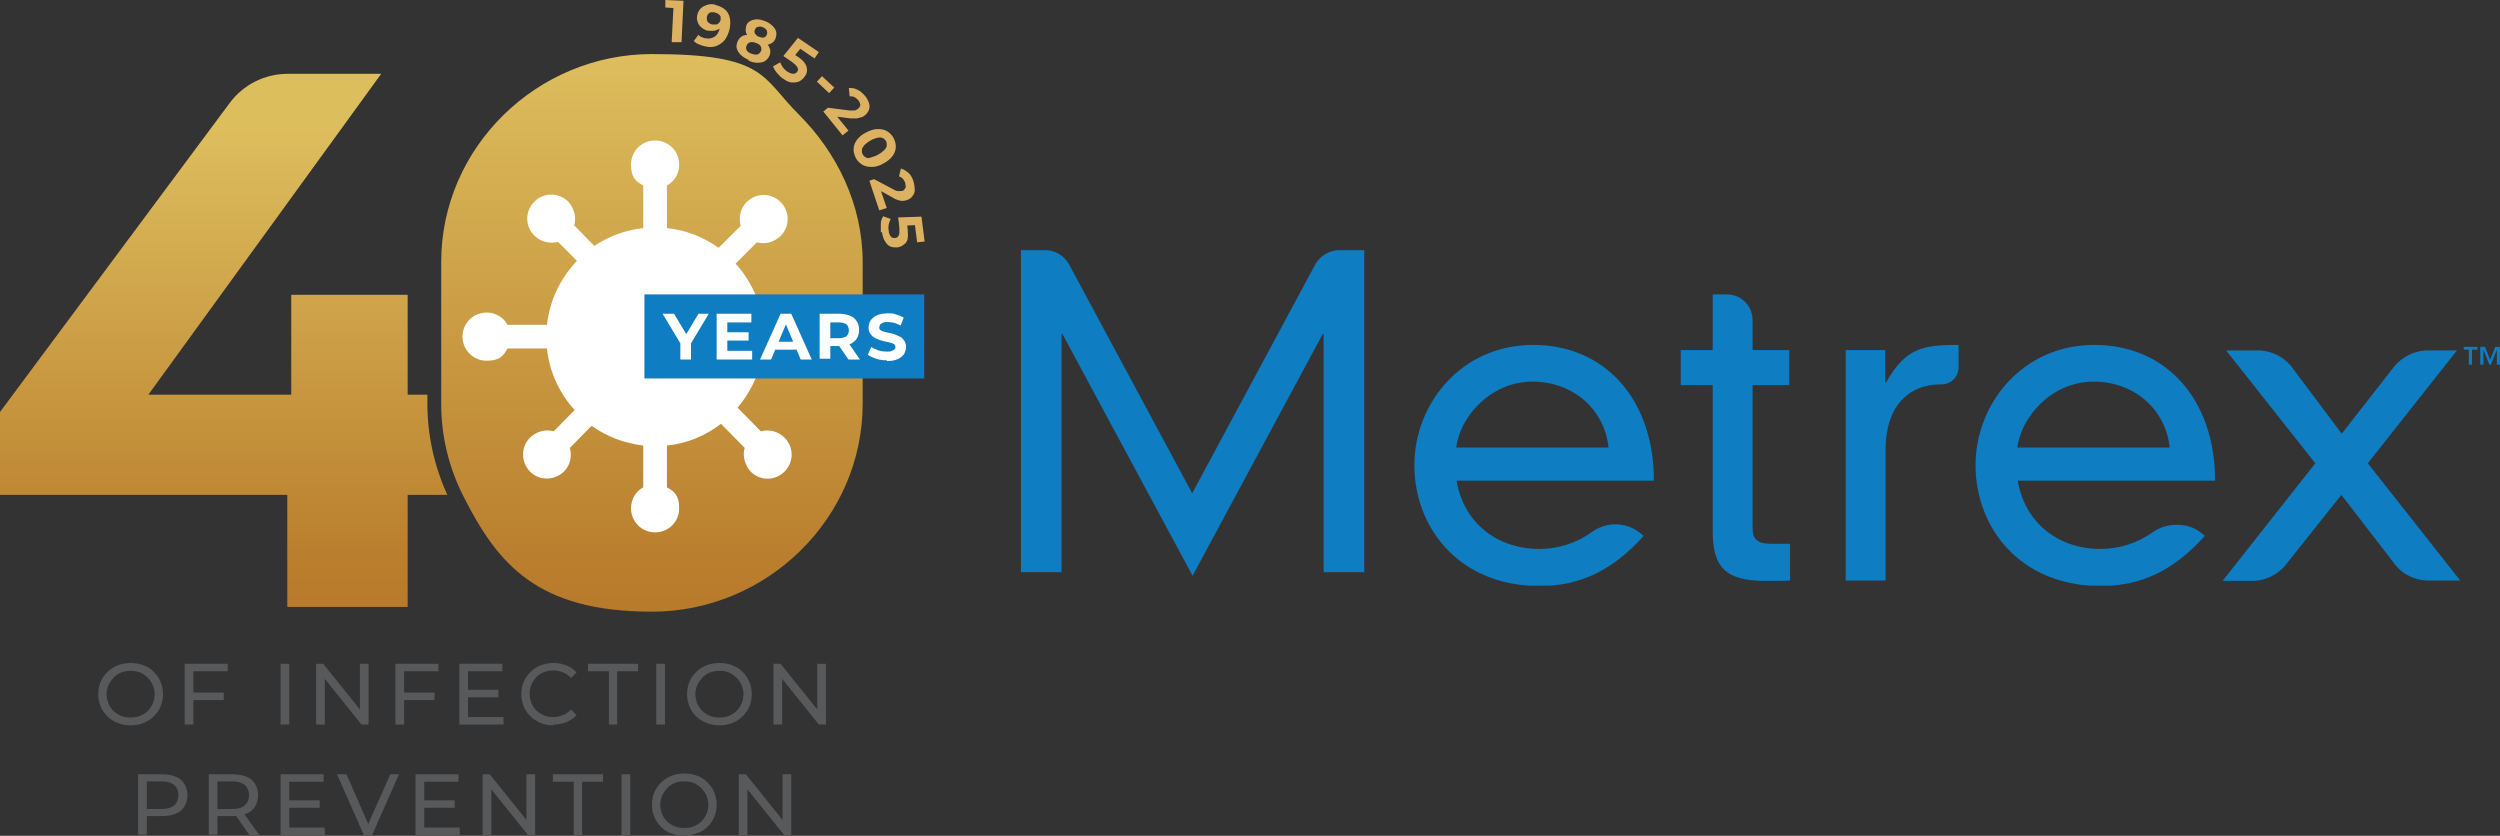 <svg xmlns="http://www.w3.org/2000/svg" xmlns:xlink="http://www.w3.org/1999/xlink" id="Layer_1" version="1.1" viewBox="173.8 117.6 633.5 211.8">
  <rect x="173.8" y="117.6" width="633.5" height="211.8" fill="#333333" stroke="none"/>
  <!-- Generator: Adobe Illustrator 29.1.0, SVG Export Plug-In . SVG Version: 2.1.0 Build 67)  -->
  <defs>
    <style>
      .st0 {
        fill: none;
      }

      .st1 {
        fill: #58595b;
      }

      .st2 {
        fill: url(#linear-gradient1);
      }

      .st3 {
        fill: #0f7dc2;
      }

      .st4 {
        fill: url(#linear-gradient);
      }

      .st5 {
        clip-path: url(#clippath-1);
      }

      .st6 {
        fill: #fff;
      }

      .st7 {
        fill: #ddb162;
      }

      .st8 {
        fill: #0e7dc2;
      }

      .st9 {
        clip-path: url(#clippath);
      }
    </style>
    <clipPath id="clippath">
      <rect class="st0" x="432.5" y="181" width="374.7" height="85"/>
    </clipPath>
    <clipPath id="clippath-1">
      <rect class="st0" x="432.5" y="181" width="374.7" height="85"/>
    </clipPath>
    <linearGradient id="linear-gradient" x1="230.5" y1="271.4" x2="230.5" y2="136.2" gradientUnits="userSpaceOnUse">
      <stop offset="0" stop-color="#b87a2b"/>
      <stop offset=".1" stop-color="#ba7f2e"/>
      <stop offset=".9" stop-color="#ddbe5d"/>
    </linearGradient>
    <linearGradient id="linear-gradient1" x1="339.1" y1="272.5" x2="339.1" y2="131.3" gradientUnits="userSpaceOnUse">
      <stop offset="0" stop-color="#b87a2b"/>
      <stop offset=".1" stop-color="#ba7f2e"/>
      <stop offset="1" stop-color="#ddbe5d"/>
    </linearGradient>
  </defs>
  <g id="Metrex_Logo_RGB">
    <g class="st9">
      <g class="st5">
        <path class="st8" d="M513.1,181h6.4v81.6h-10.3v-60.4h-.2l-33,61.3-33-61.3h-.2v60.4h-10.3v-81.6h6.4c2.4.1,4.5,1.4,5.7,3.4l31.3,58.2,31.3-58.2c1.2-2,3.4-3.3,5.7-3.4"/>
        <path class="st8" d="M590.3,253.4c-7.8,8.7-16.1,12.7-26.3,12.7-20.7,0-31.8-15-31.8-30.6s11.9-30.5,30.1-30.5,30.6,13.8,30.6,34.4h-50c1.6,10,9.6,17.3,21,17.3,4.8,0,9.4-1.5,13.3-4.3,3.6-2.6,8.5-2.6,12,.1l1.2,1ZM581.4,231c-1-9.6-8.9-16.7-19.3-16.7s-18.3,8.7-19.3,16.7h38.5Z"/>
        <path class="st8" d="M607.8,192.2h3.6c3.6,0,6.5,2.9,6.5,6.5v7.6h9.3v8.9h-9.3v35.9c0,3.1,1,4.3,4.9,4.3h4.6v9.3c-1.5.1-3.8.1-6.2.1-10.3,0-13.4-3.6-13.4-12.6v-37h-8.1v-8.9h8.1v-14.1Z"/>
        <path class="st8" d="M641.4,206.3h10.1v8.3h.2c5-9.1,9.9-9.6,18.4-9.6v5.7c0,2.4-2,4.4-4.4,4.3,0,0,0,0-.1,0h0c-8.4,0-14,5.8-14,16.5v33.2h-10.1v-58.4Z"/>
        <path class="st8" d="M732.5,253.4c-7.8,8.7-16.1,12.7-26.3,12.7-20.7,0-31.8-15-31.8-30.6s11.9-30.5,30.1-30.5,30.6,13.8,30.6,34.4h-50c1.6,10,9.6,17.3,21,17.3,4.8,0,9.4-1.5,13.3-4.3,3.4-2.4,8.7-2.5,12,.1l1.2,1ZM723.6,231c-1-9.6-8.9-16.7-19.3-16.7s-18.3,8.7-19.3,16.7h38.5Z"/>
        <path class="st8" d="M797.2,264.7h-8.6c-3-.2-5.8-1.5-7.7-3.8l-13.8-17.9-14.4,18.1c-2,2.2-4.7,3.5-7.6,3.7h-8.1l23.5-29.8-22.6-28.6h8.6c3,.2,5.9,1.6,7.8,3.9l12.9,17.2,13.5-17.3c2-2.2,4.7-3.6,7.7-3.8h8l-22.6,28.6,23.5,29.8Z"/>
        <path class="st8" d="M799.5,206.2h-1.4v-.7h3.5v.7h-1.4v3.8h-.8v-3.8ZM806.5,206.2h0l-1.5,3.8h-.4l-1.5-3.8h0v3.8h-.8v-4.5h1.2l1.3,3.3,1.3-3.3h1.2v4.5h-.8v-3.8Z"/>
      </g>
    </g>
  </g>
  <g>
    <g>
      <path class="st1" d="M206.9,301.4c-1.2,0-2.3-.2-3.3-.6-1-.4-1.9-1-2.6-1.7s-1.3-1.5-1.7-2.5c-.4-1-.6-2-.6-3.1s.2-2.2.6-3.1c.4-1,1-1.8,1.7-2.5.7-.7,1.6-1.3,2.6-1.7,1-.4,2.1-.6,3.3-.6s2.3.2,3.3.6c1,.4,1.9.9,2.6,1.7.7.7,1.3,1.5,1.7,2.5.4,1,.6,2,.6,3.1s-.2,2.2-.6,3.1c-.4,1-1,1.8-1.7,2.5-.7.7-1.6,1.3-2.6,1.7-1,.4-2.1.6-3.3.6ZM206.9,299.4c.9,0,1.7-.1,2.4-.4.7-.3,1.4-.7,1.9-1.2.5-.5,1-1.2,1.3-1.9.3-.7.5-1.5.5-2.4s-.2-1.6-.5-2.3c-.3-.7-.7-1.3-1.3-1.9-.5-.5-1.2-1-1.9-1.3-.7-.3-1.5-.4-2.4-.4s-1.6.1-2.4.4c-.7.3-1.4.7-1.9,1.3s-1,1.2-1.3,1.9c-.3.7-.5,1.5-.5,2.3s.2,1.6.5,2.4c.3.7.7,1.3,1.3,1.9.5.5,1.2.9,1.9,1.2.7.3,1.5.4,2.4.4Z"/>
      <path class="st1" d="M222.8,301.2h-2.2v-15.4h10.9v1.9h-8.7v13.5ZM222.6,293.1h7.9v1.9h-7.9v-1.9Z"/>
      <path class="st1" d="M244.9,301.2v-15.4h2.2v15.4h-2.2Z"/>
      <path class="st1" d="M253.9,301.2v-15.4h1.8l10.2,12.7h-.9v-12.7h2.2v15.4h-1.8l-10.2-12.7h.9v12.7h-2.2Z"/>
      <path class="st1" d="M276.2,301.2h-2.2v-15.4h10.9v1.9h-8.7v13.5ZM276,293.1h7.9v1.9h-7.9v-1.9Z"/>
      <path class="st1" d="M292.4,299.3h9v1.9h-11.2v-15.4h10.9v1.9h-8.7v11.6ZM292.2,292.4h7.9v1.9h-7.9v-1.9Z"/>
      <path class="st1" d="M314,301.4c-1.2,0-2.3-.2-3.2-.6s-1.8-.9-2.6-1.7c-.7-.7-1.3-1.5-1.7-2.5-.4-1-.6-2-.6-3.1s.2-2.2.6-3.1c.4-1,1-1.8,1.7-2.5.7-.7,1.6-1.3,2.6-1.7,1-.4,2.1-.6,3.2-.6s2.3.2,3.3.6c1,.4,1.9,1,2.6,1.8l-1.4,1.4c-.6-.6-1.2-1.1-2-1.4s-1.5-.5-2.4-.5-1.7.1-2.4.4c-.7.3-1.4.7-1.9,1.2-.5.5-1,1.2-1.3,1.9-.3.7-.5,1.5-.5,2.4s.2,1.6.5,2.4c.3.7.7,1.4,1.3,1.9.5.5,1.2.9,1.9,1.2.7.3,1.5.4,2.4.4s1.6-.2,2.4-.5c.7-.3,1.4-.8,2-1.4l1.4,1.4c-.7.8-1.6,1.4-2.6,1.8-1,.4-2.1.6-3.3.6Z"/>
      <path class="st1" d="M328.1,301.2v-13.5h-5.3v-1.9h12.7v1.9h-5.3v13.5h-2.2Z"/>
      <path class="st1" d="M340.1,301.2v-15.4h2.2v15.4h-2.2Z"/>
      <path class="st1" d="M356.1,301.4c-1.2,0-2.3-.2-3.3-.6-1-.4-1.9-1-2.6-1.7s-1.3-1.5-1.7-2.5c-.4-1-.6-2-.6-3.1s.2-2.2.6-3.1c.4-1,1-1.8,1.7-2.5.7-.7,1.6-1.3,2.6-1.7,1-.4,2.1-.6,3.3-.6s2.3.2,3.3.6c1,.4,1.9.9,2.6,1.7.7.7,1.3,1.5,1.7,2.5.4,1,.6,2,.6,3.1s-.2,2.2-.6,3.1c-.4,1-1,1.8-1.7,2.5-.7.7-1.6,1.3-2.6,1.7-1,.4-2.1.6-3.3.6ZM356.1,299.4c.9,0,1.7-.1,2.4-.4.7-.3,1.4-.7,1.9-1.2.5-.5,1-1.2,1.3-1.9.3-.7.5-1.5.5-2.4s-.2-1.6-.5-2.3c-.3-.7-.7-1.3-1.3-1.9-.5-.5-1.2-1-1.9-1.3-.7-.3-1.5-.4-2.4-.4s-1.6.1-2.4.4c-.7.3-1.4.7-1.9,1.3s-1,1.2-1.3,1.9c-.3.7-.5,1.5-.5,2.3s.2,1.6.5,2.4c.3.7.7,1.3,1.3,1.9.5.5,1.2.9,1.9,1.2.7.3,1.5.4,2.4.4Z"/>
      <path class="st1" d="M369.8,301.2v-15.4h1.8l10.2,12.7h-.9v-12.7h2.2v15.4h-1.8l-10.2-12.7h.9v12.7h-2.2Z"/>
      <path class="st1" d="M208.8,329.2v-15.4h6c1.3,0,2.5.2,3.5.6,1,.4,1.7,1,2.2,1.8s.8,1.8.8,2.9-.3,2.1-.8,2.9c-.5.8-1.2,1.4-2.2,1.8-1,.4-2.1.6-3.5.6h-4.8l1-1v5.7h-2.2ZM211,323.7l-1-1.1h4.7c1.4,0,2.5-.3,3.2-.9.7-.6,1.1-1.5,1.1-2.6s-.4-2-1.1-2.6c-.7-.6-1.8-.9-3.2-.9h-4.7l1-1.1v9.1Z"/>
      <path class="st1" d="M226.7,329.2v-15.4h6c1.3,0,2.5.2,3.5.6,1,.4,1.7,1,2.2,1.8s.8,1.8.8,2.9-.3,2.1-.8,2.9c-.5.8-1.2,1.4-2.2,1.8-1,.4-2.1.6-3.5.6h-4.8l1-1v5.7h-2.2ZM228.9,323.7l-1-1.1h4.7c1.4,0,2.5-.3,3.2-.9.7-.6,1.1-1.5,1.1-2.6s-.4-2-1.1-2.6c-.7-.6-1.8-.9-3.2-.9h-4.7l1-1.1v9.1ZM237,329.2l-3.9-5.6h2.4l4,5.6h-2.4Z"/>
      <path class="st1" d="M247.1,327.3h9v1.9h-11.2v-15.4h10.9v1.9h-8.7v11.6ZM246.9,320.4h7.9v1.9h-7.9v-1.9Z"/>
      <path class="st1" d="M266,329.2l-6.8-15.4h2.4l6.2,14.2h-1.4l6.3-14.2h2.2l-6.8,15.4h-2.2Z"/>
      <path class="st1" d="M281.3,327.3h9v1.9h-11.2v-15.4h10.9v1.9h-8.7v11.6ZM281.1,320.4h7.9v1.9h-7.9v-1.9Z"/>
      <path class="st1" d="M296.1,329.2v-15.4h1.8l10.2,12.7h-.9v-12.7h2.2v15.4h-1.8l-10.2-12.7h.9v12.7h-2.2Z"/>
      <path class="st1" d="M319.2,329.2v-13.5h-5.3v-1.9h12.7v1.9h-5.3v13.5h-2.2Z"/>
      <path class="st1" d="M331.3,329.2v-15.4h2.2v15.4h-2.2Z"/>
      <path class="st1" d="M347.2,329.4c-1.2,0-2.3-.2-3.3-.6-1-.4-1.9-.9-2.6-1.7-.7-.7-1.3-1.5-1.7-2.5-.4-1-.6-2-.6-3.1s.2-2.2.6-3.1c.4-1,1-1.8,1.7-2.5.7-.7,1.6-1.3,2.6-1.7,1-.4,2.1-.6,3.3-.6s2.3.2,3.3.6c1,.4,1.9.9,2.6,1.7.7.7,1.3,1.5,1.7,2.5.4,1,.6,2,.6,3.1s-.2,2.2-.6,3.1c-.4,1-1,1.8-1.7,2.5-.7.7-1.6,1.3-2.6,1.6-1,.4-2.1.6-3.3.6ZM347.2,327.4c.9,0,1.7-.1,2.4-.4.7-.3,1.4-.7,1.9-1.2.5-.5,1-1.2,1.3-1.9.3-.7.5-1.5.5-2.4s-.2-1.6-.5-2.3c-.3-.7-.7-1.3-1.3-1.9-.5-.5-1.2-1-1.9-1.3-.7-.3-1.5-.4-2.4-.4s-1.6.1-2.4.4c-.7.3-1.4.7-1.9,1.3-.5.5-1,1.2-1.3,1.9-.3.7-.5,1.5-.5,2.3s.2,1.6.5,2.4.7,1.3,1.3,1.9c.5.5,1.2.9,1.9,1.2.7.3,1.5.4,2.4.4Z"/>
      <path class="st1" d="M361,329.2v-15.4h1.8l10.2,12.7h-.9v-12.7h2.2v15.4h-1.8l-10.2-12.7h.9v12.7h-2.2Z"/>
    </g>
    <path class="st4" d="M287.2,243h-10.1v28.4h-30.5v-28.4h-72.8v-21l58.2-78.3c3.5-4.7,8.9-7.4,14.8-7.4h23.6l-59,81.3h36.2v-25.3h29.5v25.3h5v2.3c0,8.1,1.8,16,5.1,23.2Z"/>
    <path class="st2" d="M392.4,184v35.9c0,29.1-24.3,52.7-53.4,52.7s-39.1-12-47.9-29.5c-3.5-7-5.5-14.8-5.5-23.2v-35.9c0-29.1,24.3-52.7,53.4-52.7s27.7,5.9,37.3,15.4c9.5,9.5,16.1,22.7,16.1,37.3Z"/>
    <g>
      <path class="st7" d="M344,128.2l.5-9.6,1,1.1-3.1-.2v-1.9c.1,0,4.6.2,4.6.2l-.5,10.5h-2.4Z"/>
      <path class="st7" d="M355.2,118.9c.9.2,1.7.6,2.3,1.1.6.5,1,1.2,1.2,2,.2.8.2,1.8,0,2.9-.3,1.2-.7,2.1-1.3,2.9-.6.7-1.4,1.2-2.2,1.5-.9.3-1.8.3-2.9,0-.5-.1-1-.3-1.5-.5-.5-.2-.9-.5-1.2-.8l1.2-1.6c.2.3.5.5.8.6.3.1.6.3,1,.3.9.2,1.6,0,2.3-.4.6-.4,1.1-1.2,1.3-2.2,0-.2,0-.4.1-.6,0-.2,0-.4,0-.7l.5.8c-.2.3-.5.6-.9.8-.4.2-.8.3-1.2.4-.4,0-.9,0-1.4,0-.7-.1-1.2-.4-1.7-.8-.5-.4-.8-.8-1-1.4-.2-.5-.3-1.1-.1-1.8.1-.7.5-1.3.9-1.7s1-.7,1.7-.9c.6-.2,1.3-.2,2,0ZM354.9,120.7c-.3,0-.7,0-.9,0-.3,0-.5.2-.7.4-.2.2-.3.5-.4.8,0,.5,0,.9.2,1.2.3.3.6.6,1.2.7.4,0,.7,0,1,0,.3,0,.5-.2.7-.4.2-.2.3-.4.4-.7,0-.3,0-.6,0-.8,0-.3-.3-.5-.5-.7-.2-.2-.5-.3-.9-.4Z"/>
      <path class="st7" d="M363.5,132.8c-.8-.4-1.5-.8-2-1.3-.5-.5-.8-1-1-1.6s0-1.2.2-1.8c.3-.6.6-1,1.1-1.3s1.1-.4,1.8-.3,1.5.2,2.3.6c.8.4,1.5.8,2,1.3.5.5.8,1,1,1.6.2.6.1,1.1-.1,1.7-.3.6-.7,1.1-1.2,1.4-.5.3-1.1.4-1.9.4s-1.5-.2-2.3-.6ZM365.5,128.2c-.7-.3-1.3-.7-1.8-1.1-.5-.4-.8-.9-.9-1.4-.1-.5,0-1.1.1-1.6.2-.6.6-1,1.1-1.2.5-.3,1.1-.4,1.7-.4s1.3.2,2.1.5c.7.3,1.3.7,1.8,1.2.5.5.8,1,.9,1.5.1.5,0,1.1-.2,1.7-.2.5-.6,1-1.1,1.2-.5.3-1,.4-1.7.3-.6,0-1.3-.2-2.1-.5ZM364.2,131.2c.6.2,1.1.3,1.5.2.4-.1.7-.4.9-.8.2-.4.2-.8,0-1.2-.2-.4-.6-.7-1.2-.9-.5-.2-1-.3-1.5-.2-.4.1-.7.4-.9.8-.2.4-.2.9,0,1.2.2.4.6.7,1.2.9ZM366.1,126.9c.5.2.9.3,1.2.2.4,0,.6-.3.8-.7.2-.4.1-.7,0-1.1-.2-.3-.5-.6-1-.8-.4-.2-.8-.2-1.2-.1-.4,0-.6.3-.8.7-.2.4-.1.7,0,1,.2.3.5.6.9.8Z"/>
      <path class="st7" d="M372.3,137.6c-.6-.4-1.1-.9-1.6-1.5s-.8-1.1-1-1.7l1.8-1c.2.5.4.9.7,1.3.3.4.7.8,1.2,1.1.5.3,1,.5,1.4.5s.8-.2,1-.5c.2-.2.2-.5.2-.7,0-.2-.1-.5-.4-.8-.2-.3-.6-.6-1.1-1l-2.2-1.5,3.7-4.6,5.3,3.6-1.1,1.6-4.6-3.1,1.7-.2-2.7,3.3-.4-1.6,1.8,1.2c.9.6,1.5,1.2,1.8,1.7.4.6.5,1.2.5,1.7,0,.6-.2,1.1-.6,1.6-.3.5-.8.9-1.3,1.2-.6.3-1.2.3-1.9.3-.7,0-1.5-.4-2.3-1Z"/>
      <path class="st7" d="M380.8,138.3l1.3-1.4,3.1,2.9-1.3,1.4-3.1-2.9Z"/>
      <path class="st7" d="M382.4,145.9l1.2-1,5.5.7c.4,0,.8,0,1,0,.3,0,.5,0,.7-.2.2,0,.3-.2.5-.3.3-.3.5-.6.5-.9s-.2-.8-.5-1.2c-.3-.3-.6-.6-1-.8s-.8-.2-1.2-.2l-.2-2.1c.7,0,1.4,0,2.1.4.7.3,1.4.9,2,1.6.5.6.8,1.2,1,1.8.2.6.2,1.2,0,1.7s-.5,1-1,1.4c-.3.2-.5.4-.9.5-.3.1-.7.2-1.1.3-.4,0-1,0-1.7,0l-4.6-.6.4-.9,3.7,4.6-1.5,1.2-5-6.2Z"/>
      <path class="st7" d="M390.7,157.7c-.4-.8-.6-1.5-.6-2.3s.3-1.6.8-2.3,1.3-1.4,2.3-1.9,2-.9,2.9-.9,1.7.1,2.4.5c.7.4,1.3,1,1.7,1.7.4.8.6,1.5.6,2.3,0,.8-.3,1.6-.8,2.3-.5.7-1.3,1.4-2.3,1.9-1,.6-2,.9-2.9.9-.9,0-1.7-.1-2.4-.5-.7-.4-1.3-1-1.7-1.7ZM392.4,156.7c.2.4.5.6.8.8.4.2.8.2,1.3,0s1.1-.3,1.8-.7,1.2-.8,1.6-1.2c.4-.4.6-.8.6-1.2,0-.4,0-.7-.2-1.1-.2-.3-.5-.6-.8-.7-.4-.2-.8-.2-1.3-.1s-1.1.3-1.8.7c-.7.4-1.2.8-1.6,1.2-.3.4-.6.8-.6,1.2,0,.4,0,.7.2,1.1Z"/>
      <path class="st7" d="M393.8,163.5l1.5-.5,4.9,2.6c.4.2.7.4,1,.4.3,0,.5.1.7,0,.2,0,.4,0,.5,0,.4-.1.6-.4.8-.7s.1-.8,0-1.3c-.1-.4-.4-.8-.6-1.1-.3-.3-.6-.5-1-.6l.5-2c.7.2,1.3.6,1.9,1.1s1,1.3,1.3,2.2c.2.7.3,1.4.3,2.1,0,.6-.2,1.2-.6,1.6-.3.5-.8.8-1.4,1-.3.1-.6.2-1,.2-.4,0-.7,0-1.2-.2-.4-.1-.9-.3-1.5-.7l-4-2.2.7-.7,1.9,5.6-1.9.6-2.5-7.5Z"/>
      <path class="st7" d="M397,176.5c0-.7,0-1.4,0-2.2s.3-1.4.6-1.9l1.9.7c-.2.4-.4.9-.5,1.4-.1.5-.1,1.1,0,1.6,0,.6.3,1.1.5,1.4.3.3.6.5,1.1.4.3,0,.5-.1.7-.3.2-.2.3-.4.4-.8,0-.4,0-.9,0-1.5l-.3-2.6,5.9-.2.8,6.3-1.9.2-.7-5.5,1.3,1.1-4.2.2.9-1.4.3,2.2c.1,1,.1,1.9,0,2.5s-.5,1.2-1,1.5c-.5.4-1,.6-1.6.7-.6,0-1.2,0-1.7-.2-.6-.2-1-.7-1.4-1.3-.4-.6-.7-1.4-.8-2.4Z"/>
    </g>
    <path class="st6" d="M383.6,196.9c-2.3,0-4.3,1.3-5.3,3.1h-11.1c-.6-6-3.2-11.4-7-15.6l5.4-5.4c2.1.6,4.3,0,6-1.6,2.4-2.4,2.4-6.2,0-8.6-2.4-2.4-6.2-2.4-8.6,0-1.6,1.6-2.1,3.9-1.5,6l-5.6,5.6c-3.8-2.7-8.2-4.5-13.1-5v-10.8c1.9-1,3.1-3,3.1-5.3,0-3.4-2.7-6.1-6.1-6.1s-6.1,2.7-6.1,6.1,1.3,4.3,3.1,5.3v10.8c-4.6.5-8.8,2.1-12.4,4.5l-5.1-5.2c.6-2.1,0-4.3-1.5-6-2.4-2.4-6.2-2.4-8.6,0-2.4,2.4-2.4,6.2,0,8.6,1.6,1.6,3.9,2.1,6,1.6l4.8,4.8c-4.1,4.3-6.9,9.9-7.6,16.2h-10c-1-1.9-3-3.1-5.3-3.1-3.4,0-6.1,2.7-6.1,6.1s2.7,6.1,6.1,6.1,4.3-1.3,5.3-3.1h10c.6,6,3.2,11.4,7,15.6l-5.3,5.4c-2.1-.6-4.3,0-6,1.6-2.4,2.4-2.3,6.2,0,8.6,2.4,2.4,6.2,2.3,8.6,0,1.6-1.6,2.1-3.9,1.5-6l5.5-5.6c3.8,2.7,8.2,4.4,13.1,5v10.6c-1.9,1-3.1,3-3.1,5.3,0,3.4,2.7,6.1,6.1,6.1s6.1-2.7,6.1-6.1-1.3-4.3-3.1-5.3v-10.6c5.1-.5,9.8-2.5,13.7-5.5l6,6.1c-.6,2,0,4.3,1.5,6,2.4,2.4,6.2,2.4,8.6,0,2.4-2.4,2.4-6.2,0-8.6-1.6-1.6-3.9-2.2-6-1.6l-5.9-6c3.5-4.1,5.9-9.3,6.5-15h11.1c1,1.9,3,3.1,5.3,3.1,3.4,0,6.1-2.7,6.1-6.1s-2.7-6.1-6.1-6.1Z"/>
    <rect class="st3" x="337.1" y="192.2" width="70.9" height="21.3"/>
    <g>
      <path class="st6" d="M346.2,208.7v-4.7l.6,1.6-5.1-8.5h2.9l3.9,6.5h-1.6l3.9-6.5h2.6l-5.1,8.5.6-1.6v4.7h-2.7Z"/>
      <path class="st6" d="M358.1,206.5h6.3v2.2h-9v-11.6h8.8v2.2h-6.1v7.3ZM357.9,201.8h5.6v2.1h-5.6v-2.1Z"/>
      <path class="st6" d="M366.4,208.7l5.2-11.6h2.7l5.2,11.6h-2.8l-4.3-10.2h1.1l-4.3,10.2h-2.7ZM369,206.2l.7-2h6l.7,2h-7.4Z"/>
      <path class="st6" d="M381.5,208.7v-11.6h5c1,0,1.9.2,2.7.5.8.3,1.3.8,1.7,1.4.4.6.6,1.4.6,2.2s-.2,1.6-.6,2.2c-.4.6-1,1.1-1.7,1.4-.8.3-1.6.5-2.7.5h-3.5l1.2-1.2v4.4h-2.7ZM384.2,204.6l-1.2-1.3h3.4c.8,0,1.4-.2,1.9-.5.4-.4.6-.9.6-1.5s-.2-1.1-.6-1.5c-.4-.3-1-.5-1.9-.5h-3.4l1.2-1.3v6.6ZM388.8,208.7l-2.9-4.2h2.9l2.9,4.2h-2.9Z"/>
      <path class="st6" d="M398.5,208.9c-.9,0-1.8-.1-2.7-.4s-1.5-.6-2.1-1l.9-2c.5.4,1.1.6,1.8.9.7.2,1.4.3,2.1.3s1,0,1.3-.2c.3-.1.6-.3.7-.4.2-.2.2-.4.2-.6s-.1-.6-.4-.7c-.2-.2-.6-.3-1-.4-.4-.1-.8-.2-1.3-.3-.5-.1-1-.2-1.4-.4s-.9-.3-1.3-.6c-.4-.2-.7-.6-1-1s-.4-.9-.4-1.5.2-1.3.5-1.8c.4-.5.9-1,1.6-1.3.7-.3,1.6-.5,2.7-.5s1.4,0,2.2.3c.7.2,1.3.4,1.9.8l-.8,2c-.5-.3-1.1-.5-1.6-.7-.6-.1-1.1-.2-1.6-.2s-1,0-1.3.2c-.3.1-.6.3-.7.5s-.2.4-.2.7.1.6.4.7c.2.2.6.3,1,.4.4.1.8.2,1.3.3.5.1,1,.2,1.4.4.5.2.9.4,1.3.6.4.2.7.6,1,1,.2.4.4.9.4,1.5s-.2,1.2-.5,1.8c-.4.5-.9,1-1.6,1.3-.7.3-1.6.5-2.7.5Z"/>
    </g>
  </g>
</svg>